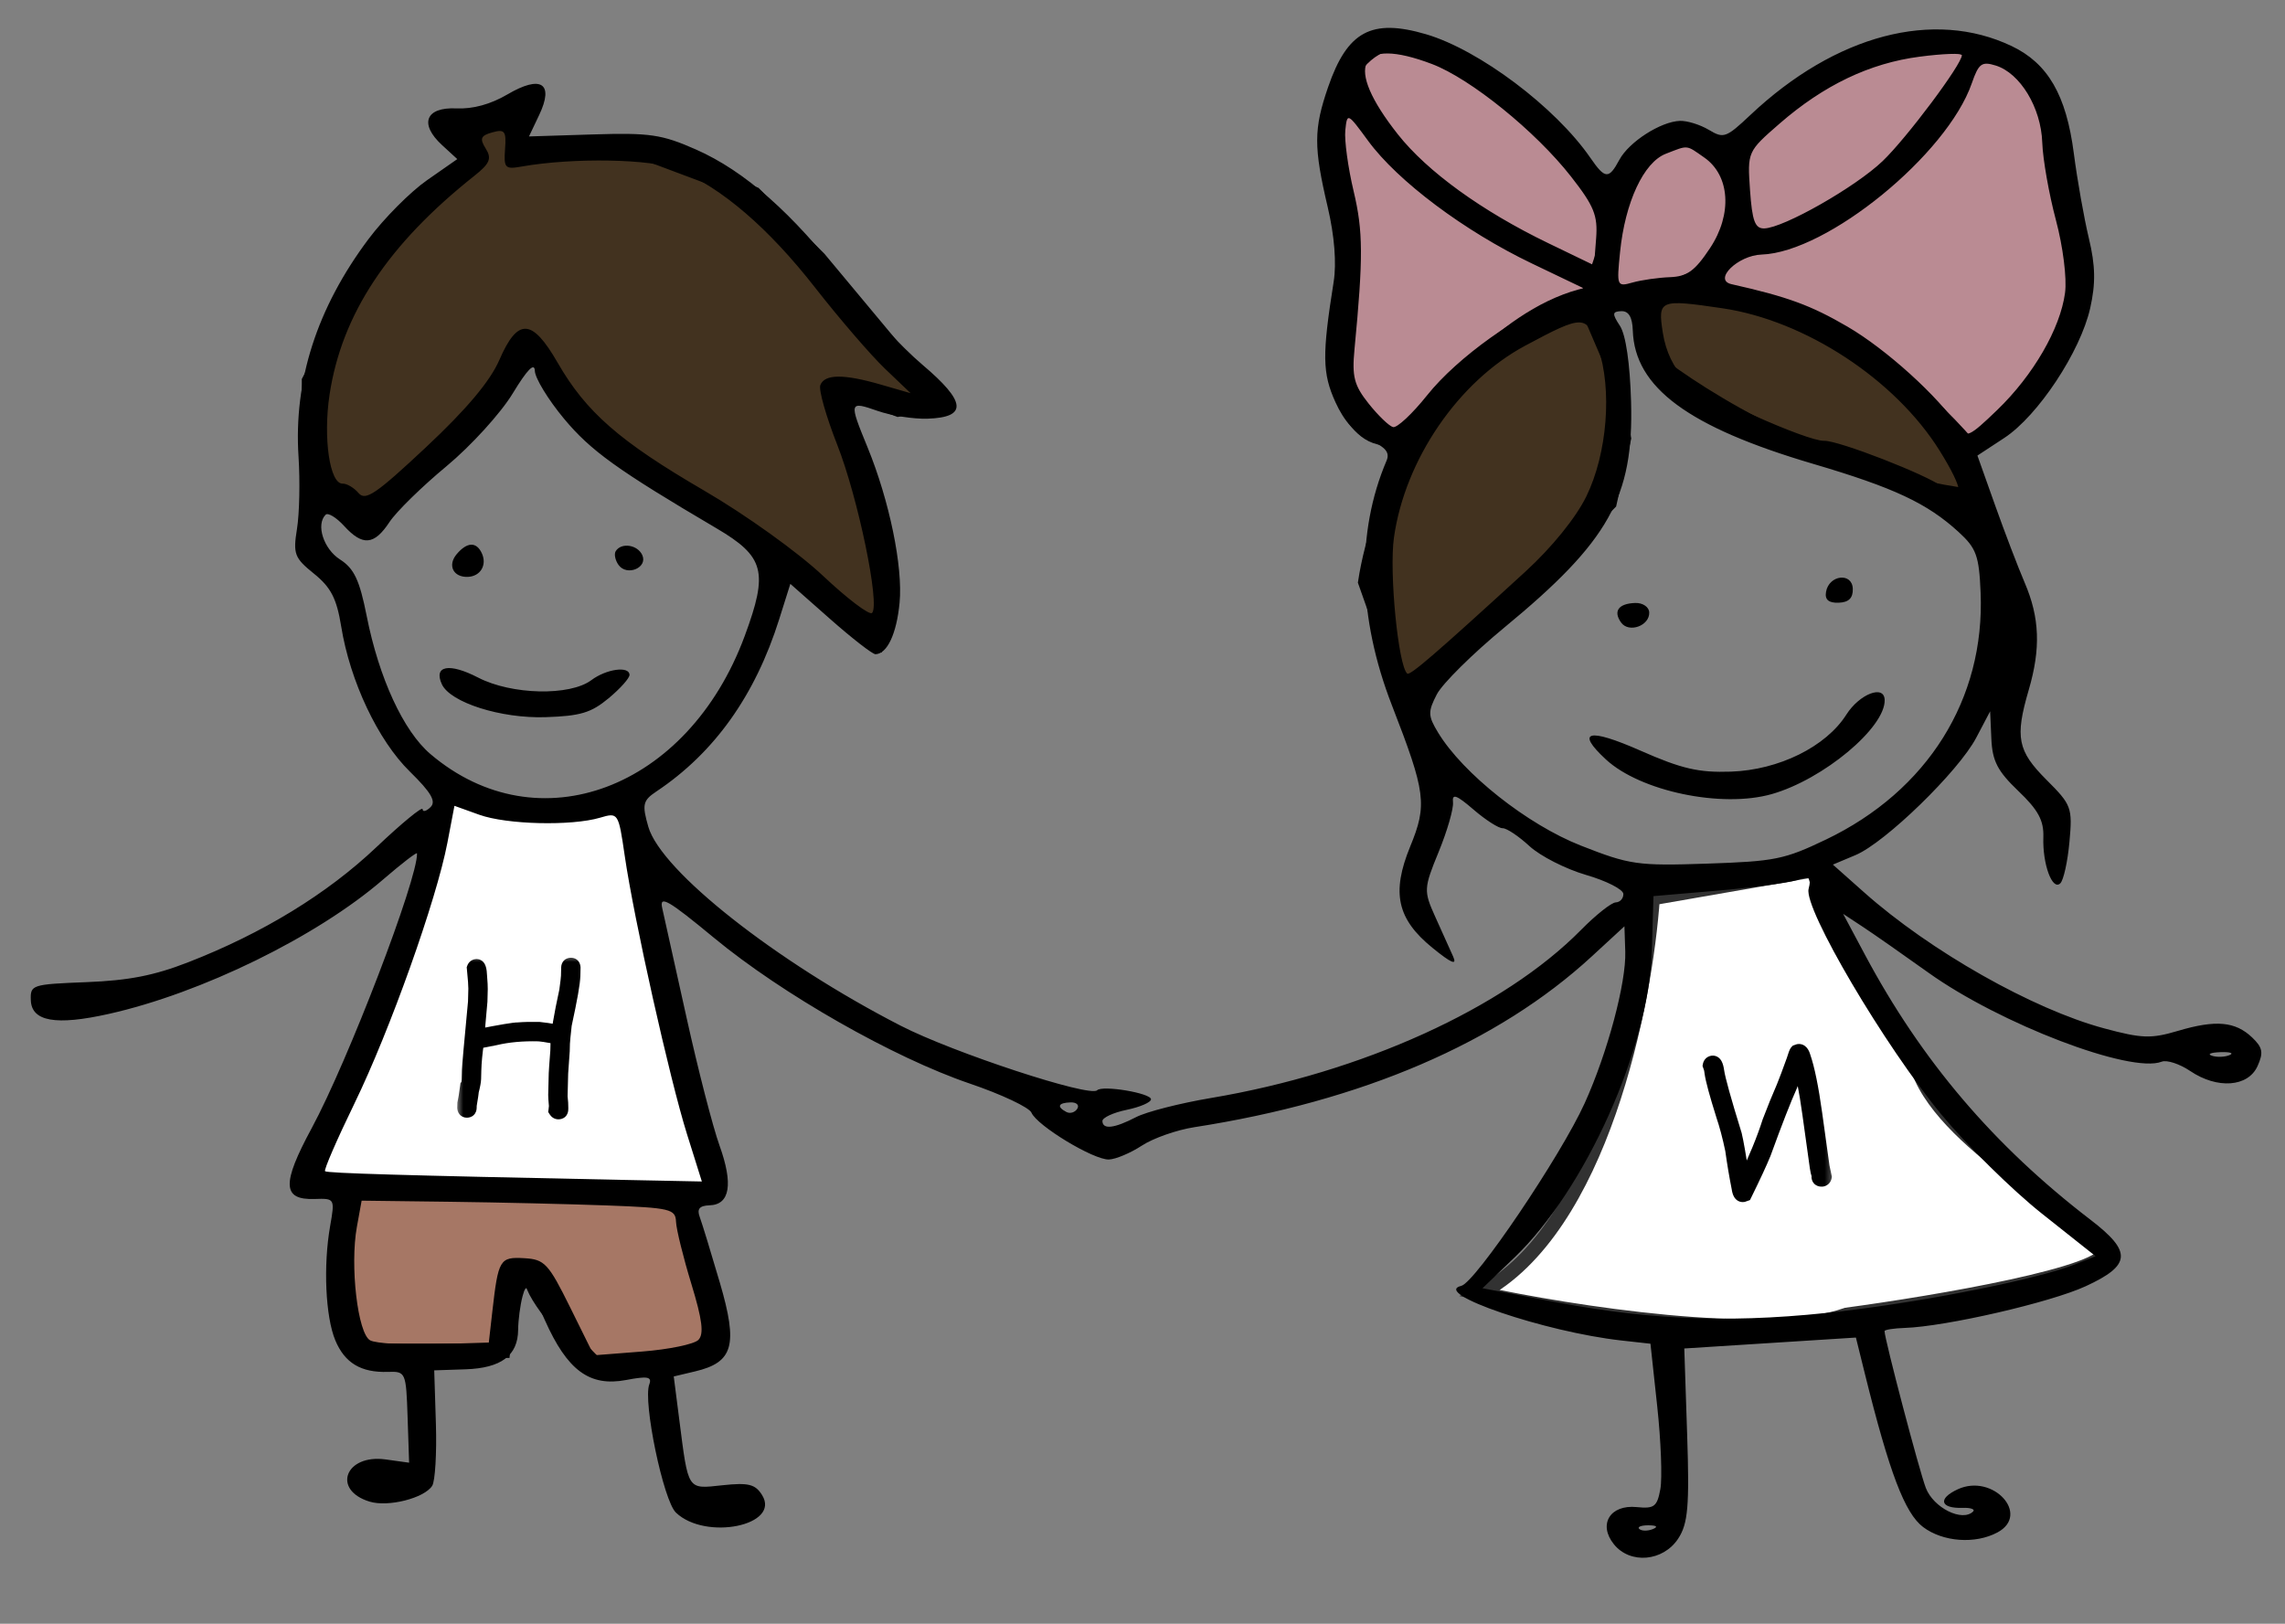 <?xml version="1.0" encoding="UTF-8"?> <svg xmlns="http://www.w3.org/2000/svg" width="159" height="113" viewBox="0 0 159 113" fill="none"><rect x="0" y="0" width="159" height="113" fill="#808080" stroke="none"/><path d="M22.036 81C23.636 79.8 28.703 63.833 31.036 56C31.836 57.2 40.037 56.833 44.037 56.5L46.537 72.5L49.037 82.5H30.036C26.703 82.5 20.436 82.2 22.036 81Z" fill="white" stroke="white"></path><path d="M103 90C111.4 85.6 114.5 69.833 115 62.5L126.273 60.539C126.092 61.771 131.015 70.36 133.5 74.5C135.5 80 146 85 146.5 87C146.9 88.6 134.667 90.667 128.5 91.5C122.9 93.5 109.167 91.333 103 90Z" fill="white"></path><path d="M126.5 60.5L126.273 60.539M126.273 60.539L115 62.5C114.5 69.833 111.4 85.6 103 90C109.167 91.333 122.9 93.5 128.5 91.5C134.667 90.667 146.9 88.6 146.5 87C146 85 135.5 80 133.5 74.5C131.015 70.36 126.092 61.771 126.273 60.539Z" stroke="#323232"></path><path d="M112 25L110.5 21.5C100.1 23.5 95.833 35 95 40.5L98 49L103 43.5L108 39L112 35L113 30.5L112 25Z" fill="#42321F"></path><path d="M115 25V21.5V20H118.5L123.5 21.5C127.1 20.7 133.333 27.167 136 30.5L137 34.5C127.4 33.3 118.333 27.667 115 25Z" fill="#42321F"></path><path d="M112 21.5H110.5M110.5 21.5L112 25L113 30.5L112 35L108 39L103 43.5L98 49L95 40.5C95.833 35 100.1 23.5 110.5 21.5ZM115 21.5V25C118.333 27.667 127.4 33.3 137 34.5L136 30.5C133.333 27.167 127.1 20.7 123.5 21.5L118.5 20H115V21.5Z" stroke="black"></path><path d="M28 34.5L36.5 24.5H37.5L40.5 29L44.5 32.5L51 36.5L61 44.5L61.5 41.5V38L58.5 29V27L62.5 28.5L65 28L62 24L57 18L52.5 13.5L44.5 10.5H36V8L31.5 9L33 11L27 16L21.5 26.5V33L24.5 36L28 34.5Z" fill="#42321F" stroke="black"></path><path d="M137 3.5C132.2 0.7 124.333 6.666 121 10V16L118.5 19.5L120 20.5C126.4 20.5 134 27.5 137 31C138.333 30 141.4 27.5 143 25.5C144.6 23.5 144.667 19.333 144.5 17.5C144.167 15.666 143.3 11.1 142.5 7.5C141.7 3.9 138.5 3.333 137 3.5Z" fill="#BA8B93" stroke="black"></path><path d="M47.5 83.5L24 82.5C24 83.833 23.9 86.8 23.5 88C23.1 89.2 24.333 92.5 25 94H35L35.5 89H37C37 90.2 40 93.5 41.5 95C45.5 96.2 48.833 94.167 50 93L47.5 83.5Z" fill="#A67765" stroke="black"></path><path d="M113.701 11.127C113.52 11.269 113.064 11.715 113.064 11.964C113.064 11.926 113.212 12.131 113.193 12.154C113.121 12.246 113.047 12.33 112.999 12.438C112.983 12.475 113.01 12.545 112.983 12.575C112.922 12.643 112.877 12.685 112.846 12.781C112.741 13.107 112.777 13.439 112.7 13.764C112.555 14.38 112.465 15.036 112.38 15.665L112.375 15.701C112.347 15.903 112.226 16.041 112.148 16.225C111.975 16.637 111.826 17.064 111.685 17.489C111.513 18.005 111.26 18.415 111.283 18.991C111.301 19.477 111.511 19.891 111.81 20.263C112.027 20.532 112.33 20.952 112.7 21.019C113.082 21.088 113.589 21.062 113.974 21.019C114.51 20.96 115.006 20.83 115.503 20.619C116.095 20.366 116.564 19.91 117.169 19.68C117.598 19.518 118.022 19.327 118.447 19.153C118.776 19.018 119.003 18.646 119.341 18.55C119.482 18.51 119.667 18.193 119.753 18.079C120.156 17.547 120.368 16.811 120.548 16.176C120.788 15.325 120.962 14.511 120.962 13.622C120.962 13.246 120.862 12.878 120.798 12.508C120.715 12.024 120.629 11.473 120.335 11.062C120.176 10.839 119.956 10.656 119.789 10.436C119.637 10.234 119.417 10.014 119.215 9.861C118.824 9.565 118.438 9.344 117.941 9.344C117.365 9.344 116.796 9.396 116.231 9.506C115.988 9.553 115.772 9.596 115.539 9.673C115.246 9.771 114.972 10.046 114.71 10.209C114.317 10.454 114.06 10.846 113.701 11.127Z" fill="#BA8B93" stroke="black" stroke-linecap="round"></path><path d="M96.499 2.999C100.899 1.399 108.333 9.332 111.499 13.499C113.099 13.499 111.499 18.166 110.499 20.499C104.899 21.699 99.833 27.999 97.999 30.999L96.499 30.499C93.499 30.499 92.499 24.999 93.499 23.499C94.299 22.299 93.833 16.999 93.499 14.499C92.666 11.332 92.099 4.599 96.499 2.999Z" fill="#BA8B93" stroke="black"></path><path fill-rule="evenodd" clip-rule="evenodd" d="M99.224 2.381C102.924 3.466 108.24 7.463 110.666 10.985C111.691 12.473 111.948 12.49 112.686 11.115C113.352 9.875 115.563 8.457 116.898 8.412C117.403 8.395 118.308 8.677 118.91 9.038C119.939 9.655 120.109 9.594 121.803 7.998C127.725 2.42 134.554 0.62 139.981 3.207C142.5 4.407 143.78 6.615 144.304 10.664C144.545 12.521 145.017 15.186 145.353 16.587C145.809 18.485 145.832 19.721 145.445 21.442C144.763 24.476 141.81 28.939 139.467 30.477L137.597 31.704L138.824 35.153C139.498 37.05 140.427 39.48 140.887 40.553C141.931 42.983 142.011 45.132 141.167 48.016C140.201 51.318 140.387 52.255 142.405 54.272C144.148 56.012 144.217 56.2 144.002 58.579C143.878 59.946 143.593 61.248 143.367 61.47C142.814 62.015 142.122 60.141 142.185 58.266C142.224 57.098 141.83 56.369 140.444 55.046C139 53.667 138.636 52.965 138.567 51.419L138.482 49.502L137.513 51.343C136.282 53.681 131.185 58.637 129.118 59.506L127.54 60.17L129.72 62.107C134.311 66.188 141.442 70.229 146.408 71.564C149.051 72.275 149.677 72.296 151.563 71.737C154.179 70.96 155.541 71.082 156.714 72.2C157.448 72.9 157.514 73.254 157.087 74.196C156.427 75.652 154.287 75.805 152.403 74.533C151.668 74.037 150.774 73.745 150.415 73.886C148.263 74.728 139.169 71.255 134.185 67.688C132.413 66.42 130.353 64.98 129.608 64.49L128.253 63.597L129.774 66.447C133.712 73.823 138.733 79.723 145.464 84.884C148.37 87.113 148.302 88.049 145.127 89.513C142.675 90.643 135.406 92.317 132.533 92.413C131.761 92.439 131.131 92.539 131.134 92.637C131.155 93.257 133.552 102.364 134.008 103.55C134.537 104.932 136.542 105.932 137.295 105.19C137.457 105.031 137.125 104.916 136.557 104.935C134.998 104.986 134.824 104.288 136.234 103.64C138.675 102.518 141.315 105.4 138.988 106.646C137.444 107.472 135.194 107.308 133.817 106.269C132.543 105.306 131.472 102.486 129.767 95.608L129.142 93.083L123.171 93.463L117.2 93.843L117.399 99.837C117.565 104.815 117.458 106.043 116.771 107.082C115.721 108.668 113.443 108.871 112.311 107.479C111.182 106.092 112.033 104.693 113.89 104.881C115.109 105.005 115.31 104.852 115.534 103.629C115.674 102.863 115.577 100.273 115.317 97.874L114.846 93.512L112.822 93.287C107.493 92.694 99.56 89.987 101.682 89.485C102.652 89.257 108.604 80.445 110.268 76.776C111.858 73.267 113.165 68.384 113.093 66.219L113.035 64.463L110.77 66.551C104.238 72.573 94.79 76.633 83.092 78.446C81.88 78.634 80.244 79.209 79.457 79.724C78.669 80.24 77.637 80.675 77.163 80.692C76.108 80.731 72.162 78.344 71.772 77.431C71.617 77.067 69.688 76.157 67.486 75.409C62.178 73.605 54.428 69.189 49.674 65.258C46.49 62.626 45.87 62.27 46.081 63.199C46.221 63.815 46.986 67.256 47.779 70.845C48.573 74.434 49.602 78.426 50.066 79.717C51.031 82.403 50.795 83.833 49.38 83.88C48.673 83.903 48.481 84.13 48.691 84.694C48.85 85.123 49.48 87.18 50.09 89.263C51.366 93.62 51.036 94.804 48.367 95.438L46.882 95.79L47.266 98.791C47.907 103.786 47.801 103.625 50.278 103.361C52.078 103.168 52.554 103.286 53.026 104.04C54.352 106.159 49.099 107.234 47.035 105.266C46.16 104.433 44.727 97.54 45.18 96.342C45.38 95.811 45.069 95.751 43.578 96.035C41.022 96.52 39.476 95.381 37.907 91.855C36.807 89.384 36.631 89.194 36.364 90.197C36.198 90.819 36.059 91.874 36.054 92.54C36.041 94.337 34.877 95.21 32.384 95.293L30.215 95.365L30.332 99.09C30.395 101.139 30.279 103.079 30.073 103.401C29.522 104.261 27.015 104.896 25.723 104.502C23.073 103.696 24.028 101.176 26.835 101.565L28.468 101.792L28.362 98.611C28.258 95.498 28.229 95.431 26.999 95.472C25.126 95.534 23.99 94.855 23.332 93.276C22.648 91.634 22.487 88.088 22.972 85.324C23.308 83.409 23.298 83.392 21.891 83.439C19.641 83.513 19.595 82.389 21.687 78.515C24.215 73.837 29.077 61.154 29.018 59.39C29.014 59.272 27.945 60.097 26.641 61.221C22.043 65.188 14.025 69.115 7.57 70.56C3.879 71.386 2.194 71.088 2.144 69.6C2.108 68.532 2.211 68.499 6.025 68.349C8.976 68.232 10.726 67.889 13.116 66.958C18.284 64.945 22.767 62.202 26.184 58.963C27.949 57.29 29.399 56.097 29.406 56.312C29.413 56.526 29.662 56.462 29.96 56.169C30.364 55.771 30 55.147 28.517 53.693C26.304 51.525 24.36 47.414 23.743 43.602C23.429 41.656 23.026 40.874 21.852 39.927C20.488 38.828 20.385 38.558 20.666 36.802C20.836 35.746 20.884 33.486 20.773 31.781C20.43 26.481 22.052 21.435 25.638 16.642C26.72 15.197 28.552 13.352 29.712 12.543L31.82 11.072L30.765 10.102C29.151 8.622 29.61 7.442 31.763 7.543C32.906 7.596 34.136 7.259 35.305 6.573C37.647 5.196 38.57 5.79 37.52 7.998L36.809 9.495L41.273 9.355C45.211 9.232 46.053 9.355 48.429 10.404C51.828 11.906 55.178 14.861 58.74 19.503C60.274 21.501 62.723 24.146 64.183 25.38C67.238 27.964 67.341 29.044 64.541 29.137C63.581 29.169 62.022 28.927 61.076 28.598C59.077 27.903 59.064 27.948 60.366 31.126C61.889 34.846 62.835 39.433 62.597 41.944C62.392 44.099 61.737 45.502 60.922 45.529C60.721 45.536 59.305 44.437 57.775 43.087L54.995 40.632L54.22 43.092C52.547 48.404 49.706 52.389 45.679 55.076C44.73 55.71 44.666 55.986 45.113 57.538C46.001 60.618 54.011 66.931 62.681 71.385C66.326 73.257 75.829 76.38 76.342 75.874C76.715 75.507 80.078 76.069 80.092 76.501C80.099 76.71 79.338 77.04 78.401 77.235C77.463 77.429 76.703 77.782 76.71 78.019C76.731 78.624 77.535 78.529 79.055 77.742C79.771 77.372 82.112 76.774 84.257 76.413C94.785 74.644 104.648 70.163 110.019 64.71C111.045 63.669 112.131 62.809 112.432 62.799C112.732 62.789 112.97 62.524 112.96 62.209C112.949 61.895 111.781 61.3 110.364 60.888C108.946 60.476 107.172 59.572 106.422 58.879C105.672 58.187 104.834 57.628 104.558 57.637C104.283 57.646 103.373 57.063 102.535 56.341C101.349 55.319 101.033 55.206 101.105 55.829C101.155 56.269 100.708 57.82 100.111 59.277C99.067 61.822 99.057 61.998 99.87 63.8C100.335 64.831 100.895 66.075 101.115 66.565C101.402 67.206 100.998 67.037 99.679 65.964C97.212 63.957 96.809 62.127 98.126 58.914C99.325 55.995 99.217 55.163 96.854 49.08C94.482 42.974 94.353 37.063 96.482 32.06C96.724 31.491 96.419 31.118 95.322 30.64C94.326 30.205 93.534 29.327 92.924 27.985C92.011 25.973 91.993 24.692 92.802 19.61C93.008 18.314 92.857 16.415 92.391 14.425C91.404 10.224 91.408 8.987 92.416 6.059C93.753 2.177 95.433 1.27 99.224 2.381ZM99.646 4.457C102.327 5.476 106.854 9.139 109.313 12.28C110.918 14.33 111.188 14.993 111.066 16.582L110.921 18.462L107.728 16.919C103.12 14.693 99.32 11.943 97.272 9.352C93.484 4.56 94.484 2.497 99.646 4.457ZM136.515 3.839C136.536 4.448 132.671 9.614 131 11.212C129.109 13.02 124.122 15.858 122.769 15.896C122.122 15.915 121.925 15.389 121.774 13.236C121.588 10.566 121.597 10.545 123.827 8.605C126.909 5.924 130.107 4.395 133.575 3.945C135.187 3.734 136.51 3.687 136.515 3.839ZM138.866 4.559C140.57 5.084 142.027 7.49 142.109 9.917C142.149 11.08 142.576 13.506 143.058 15.309C143.552 17.161 143.83 19.365 143.695 20.376C143.365 22.864 141.484 26.115 138.976 28.531C137.047 30.389 136.808 30.501 136.323 29.766C134.895 27.604 131.253 24.305 128.561 22.735C126.003 21.244 124.398 20.656 120.485 19.776C119.183 19.482 120.924 17.77 122.58 17.715C127.14 17.563 135.48 10.767 137.205 5.798C137.683 4.418 137.896 4.26 138.866 4.559ZM35.144 10.376C35.047 11.683 35.148 11.794 36.255 11.597C39.877 10.951 45.382 11.052 47.158 11.796C50.242 13.086 53.476 15.868 56.722 20.02C58.416 22.188 60.605 24.727 61.585 25.663L63.367 27.364L61.269 26.758C58.693 26.014 57.374 26.029 57.081 26.805C56.958 27.13 57.487 28.994 58.256 30.947C59.707 34.629 61.252 42.093 60.681 42.656C60.501 42.833 58.959 41.665 57.255 40.06C55.524 38.431 51.879 35.818 48.999 34.142C43.113 30.716 40.783 28.681 38.799 25.233C37.024 22.151 36.024 22.104 34.75 25.044C34.111 26.52 32.471 28.474 29.664 31.104C26.161 34.387 25.432 34.883 24.948 34.312C24.633 33.941 24.134 33.646 23.84 33.656C22.945 33.685 22.475 30.48 22.932 27.464C23.78 21.863 26.992 17.009 33.01 12.234C34.088 11.379 34.232 11.031 33.797 10.336C33.363 9.643 33.448 9.436 34.258 9.212C35.124 8.972 35.238 9.121 35.144 10.376ZM95.202 9.804C97.254 12.604 101.903 16.088 106.579 18.328L110.564 20.237L108.679 20.825C105.831 21.714 101.412 24.864 99.309 27.503C98.278 28.797 97.207 29.796 96.931 29.722C96.655 29.649 95.89 28.911 95.232 28.082C94.226 26.816 94.069 26.211 94.251 24.307C94.865 17.887 94.855 16.099 94.192 13.309C93.801 11.666 93.54 9.757 93.612 9.066C93.741 7.831 93.766 7.842 95.202 9.804ZM118.586 10.96C120.384 12.21 120.557 14.91 118.99 17.269C117.934 18.859 117.402 19.244 116.203 19.289C115.388 19.32 114.218 19.487 113.603 19.66C112.51 19.969 112.49 19.92 112.731 17.536C113.081 14.076 114.372 11.3 115.91 10.703C117.502 10.085 117.302 10.066 118.586 10.96ZM119.853 21.453C125.613 22.301 131.88 26.41 134.969 31.364C136.682 34.112 136.761 35.123 135.166 33.879C134.094 33.044 127.925 30.645 126.934 30.677C125.738 30.717 118.443 27.437 117.209 26.305C116.466 25.622 115.91 24.461 115.708 23.169C115.347 20.859 115.47 20.808 119.853 21.453ZM113.617 23.003C113.749 26.965 117.476 29.72 126.171 32.282C131.787 33.937 134.099 35.021 136.289 37.023C137.524 38.153 137.713 38.674 137.819 41.238C138.128 48.65 134.124 55.042 127.054 58.428C124.165 59.812 123.51 59.944 118.774 60.102C113.942 60.263 113.411 60.187 110.004 58.847C106.275 57.381 101.797 53.835 100.066 50.977C99.362 49.814 99.353 49.534 99.981 48.32C100.368 47.574 102.482 45.482 104.678 43.671C111.959 37.67 113.682 34.6 113.497 27.961C113.422 25.293 113.129 23.294 112.722 22.676C112.167 21.832 112.182 21.677 112.819 21.655C113.33 21.638 113.586 22.07 113.617 23.003ZM111.204 24.193C112.195 27.104 111.842 31.562 110.383 34.546C109.659 36.028 107.99 38.089 106.156 39.769C99.919 45.478 98.11 47.04 97.921 46.876C97.294 46.336 96.657 39.822 96.996 37.415C97.759 31.991 101.476 26.553 106.126 24.059C110.201 21.874 110.416 21.88 111.204 24.193ZM37.217 25.812C37.234 26.32 38.145 27.812 39.24 29.13C41.101 31.368 42.959 32.705 49.84 36.756C53.204 38.736 53.478 39.778 51.818 44.265C47.873 54.925 37.436 58.844 29.951 52.476C28.073 50.878 26.373 47.194 25.515 42.865C25.021 40.368 24.64 39.561 23.66 38.935C22.514 38.202 21.968 36.502 22.66 35.82C22.825 35.657 23.404 36.011 23.948 36.605C25.232 38.013 26.04 37.943 27.1 36.333C27.574 35.611 29.358 33.863 31.064 32.449C32.77 31.033 34.845 28.753 35.676 27.382C36.688 25.713 37.197 25.195 37.217 25.812ZM33.531 38.509C33.903 39.326 33.427 40.116 32.546 40.146C31.538 40.179 31.127 39.34 31.775 38.569C32.501 37.708 33.155 37.685 33.531 38.509ZM44.693 38.629C45.093 39.507 43.622 40.123 43.043 39.319C42.808 38.992 42.718 38.558 42.845 38.356C43.23 37.736 44.362 37.904 44.693 38.629ZM128.925 40.974C128.946 41.62 128.642 41.92 127.941 41.944C127.24 41.967 126.968 41.732 127.063 41.187C127.269 40.002 128.886 39.817 128.925 40.974ZM114.76 42.622C114.791 43.551 113.342 44.072 112.805 43.325C112.236 42.535 112.619 42.001 113.786 41.962C114.313 41.945 114.747 42.239 114.76 42.622ZM33.269 47.154C35.601 48.36 39.652 48.451 41.15 47.332C42.19 46.554 43.784 46.332 43.805 46.963C43.813 47.189 43.158 47.922 42.351 48.593C41.13 49.606 40.39 49.828 37.962 49.909C34.861 50.012 31.325 48.887 30.744 47.613C30.154 46.319 31.265 46.117 33.269 47.154ZM131.143 48.702C131.207 50.626 126.872 54.245 123.281 55.264C119.8 56.253 114.141 55.068 111.744 52.849C109.606 50.87 110.521 50.638 114.147 52.237C117.014 53.502 118.201 53.777 120.448 53.7C123.785 53.583 127.057 51.967 128.475 49.734C129.389 48.294 131.108 47.629 131.143 48.702ZM33.35 56.7C35.256 57.385 39.754 57.495 41.751 56.906C43.02 56.532 43.033 56.551 43.472 59.561C44.115 63.977 46.599 75.081 47.8 78.914L48.838 82.222L43.104 82.106C27.955 81.797 22.779 81.645 22.619 81.507C22.523 81.425 23.446 79.297 24.671 76.778C27.135 71.708 30.37 62.631 31.131 58.653L31.622 56.079L33.35 56.7ZM125.85 61.863C125.509 63.236 131.127 72.773 135.108 77.581C136.885 79.728 140.022 82.82 142.079 84.453L145.819 87.421L144.415 87.98C141.889 88.987 134.386 90.505 128.399 91.222C121.087 92.098 115.218 91.929 108.425 90.646L103.157 89.652L105.407 87.492C110.314 82.783 114.738 72.931 114.939 66.269L115.056 62.362L119.514 61.981C121.966 61.771 124.448 61.441 125.03 61.249C125.934 60.95 126.054 61.041 125.85 61.863ZM155.135 73.429C154.802 73.566 154.251 73.584 153.91 73.469C153.569 73.356 153.841 73.244 154.515 73.222C155.188 73.199 155.467 73.293 155.135 73.429ZM74.961 77.16C74.8 77.418 74.459 77.52 74.204 77.385C73.512 77.02 73.629 76.745 74.49 76.717C74.909 76.703 75.121 76.902 74.961 77.16ZM31.296 83.633C34.668 83.676 39.581 83.791 42.214 83.888C46.653 84.054 47.004 84.137 47.041 85.028C47.063 85.558 47.543 87.5 48.107 89.346C48.871 91.846 48.995 92.841 48.596 93.247C48.301 93.546 46.544 93.91 44.692 94.055L41.324 94.318L39.674 90.983C38.16 87.923 37.897 87.641 36.482 87.56C34.774 87.463 34.672 87.635 34.258 91.276L34.013 93.431L30.247 93.549C28.176 93.614 26.155 93.492 25.758 93.278C24.893 92.811 24.341 88.091 24.834 85.375L25.164 83.556L31.296 83.633ZM115.013 106.412C114.664 106.554 114.241 106.552 114.073 106.408C113.905 106.263 114.191 106.147 114.708 106.149C115.279 106.152 115.399 106.255 115.013 106.412Z" fill="black"></path><mask id="path-12-outside-1_5374_6739" maskUnits="userSpaceOnUse" x="31.739" y="66.447" width="9.3" height="12.224" fill="black"><rect fill="white" x="31.739" y="66.447" width="9.3" height="12.224"></rect><path d="M39.742 67.149C39.84 67.152 39.893 67.216 39.902 67.341L39.887 67.927C39.875 68.388 39.675 69.516 39.285 71.311C39.205 72.04 39.162 72.476 39.159 72.621L39.145 73.136C39.076 74.041 39.039 74.564 39.036 74.704L38.995 76.297C39.033 76.654 39.05 76.92 39.045 77.096L39.042 77.213C39.039 77.338 38.975 77.399 38.85 77.396C38.776 77.394 38.715 77.353 38.666 77.274C38.685 77.141 38.695 77.04 38.697 76.97C38.661 76.551 38.644 76.3 38.646 76.218L38.684 74.695C38.688 74.555 38.724 74.032 38.794 73.127L38.807 72.612C38.824 71.952 39.027 70.73 39.416 68.946C39.492 68.382 39.532 68.039 39.535 67.918L39.55 67.332C39.553 67.207 39.617 67.146 39.742 67.149ZM33.175 67.241C33.304 67.245 33.377 67.473 33.392 67.927C33.428 68.373 33.444 68.67 33.44 68.819L33.418 69.686C33.289 71.089 33.222 71.9 33.216 72.119L33.24 72.12C34.861 71.801 35.795 71.645 36.041 71.651C36.492 71.616 36.984 71.605 37.519 71.618C38.361 71.71 38.781 71.799 38.779 71.884C38.794 71.912 38.801 71.944 38.8 71.979C38.797 72.076 38.733 72.129 38.608 72.138C38.005 72.029 37.632 71.973 37.487 71.969C36.358 71.941 35.348 72.032 34.456 72.244L33.183 72.493C33.07 73.248 33.007 73.911 32.992 74.481L32.977 75.09C32.973 75.254 32.919 75.542 32.815 75.954C32.812 76.055 32.765 76.374 32.673 76.911L32.668 77.099C32.665 77.224 32.601 77.285 32.476 77.282C32.379 77.279 32.325 77.215 32.317 77.09L32.325 76.785C32.377 76.572 32.442 76.167 32.519 75.571C32.584 75.479 32.619 75.339 32.624 75.152L32.641 74.472C32.647 74.246 32.788 72.663 33.066 69.724L33.089 68.81C33.094 68.599 33.059 68.121 32.984 67.377C33.018 67.284 33.082 67.239 33.175 67.241Z"></path></mask><path d="M39.742 67.149C39.84 67.152 39.893 67.216 39.902 67.341L39.887 67.927C39.875 68.388 39.675 69.516 39.285 71.311C39.205 72.04 39.162 72.476 39.159 72.621L39.145 73.136C39.076 74.041 39.039 74.564 39.036 74.704L38.995 76.297C39.033 76.654 39.05 76.92 39.045 77.096L39.042 77.213C39.039 77.338 38.975 77.399 38.85 77.396C38.776 77.394 38.715 77.353 38.666 77.274C38.685 77.141 38.695 77.04 38.697 76.97C38.661 76.551 38.644 76.3 38.646 76.218L38.684 74.695C38.688 74.555 38.724 74.032 38.794 73.127L38.807 72.612C38.824 71.952 39.027 70.73 39.416 68.946C39.492 68.382 39.532 68.039 39.535 67.918L39.55 67.332C39.553 67.207 39.617 67.146 39.742 67.149ZM33.175 67.241C33.304 67.245 33.377 67.473 33.392 67.927C33.428 68.373 33.444 68.67 33.44 68.819L33.418 69.686C33.289 71.089 33.222 71.9 33.216 72.119L33.24 72.12C34.861 71.801 35.795 71.645 36.041 71.651C36.492 71.616 36.984 71.605 37.519 71.618C38.361 71.71 38.781 71.799 38.779 71.884C38.794 71.912 38.801 71.944 38.8 71.979C38.797 72.076 38.733 72.129 38.608 72.138C38.005 72.029 37.632 71.973 37.487 71.969C36.358 71.941 35.348 72.032 34.456 72.244L33.183 72.493C33.07 73.248 33.007 73.911 32.992 74.481L32.977 75.09C32.973 75.254 32.919 75.542 32.815 75.954C32.812 76.055 32.765 76.374 32.673 76.911L32.668 77.099C32.665 77.224 32.601 77.285 32.476 77.282C32.379 77.279 32.325 77.215 32.317 77.09L32.325 76.785C32.377 76.572 32.442 76.167 32.519 75.571C32.584 75.479 32.619 75.339 32.624 75.152L32.641 74.472C32.647 74.246 32.788 72.663 33.066 69.724L33.089 68.81C33.094 68.599 33.059 68.121 32.984 67.377C33.018 67.284 33.082 67.239 33.175 67.241Z" fill="black"></path><path d="M39.902 67.341L40.401 67.354L40.402 67.33L40.4 67.307L39.902 67.341ZM39.285 71.311L38.797 71.205L38.791 71.23L38.788 71.256L39.285 71.311ZM39.145 73.136L39.644 73.175L39.645 73.162L39.645 73.149L39.145 73.136ZM38.995 76.297L38.495 76.285L38.495 76.318L38.498 76.35L38.995 76.297ZM38.666 77.274L38.171 77.203L38.145 77.382L38.24 77.536L38.666 77.274ZM38.697 76.97L39.197 76.983L39.197 76.955L39.195 76.927L38.697 76.97ZM38.794 73.127L39.293 73.166L39.294 73.153L39.294 73.14L38.794 73.127ZM39.416 68.946L39.904 69.053L39.908 69.034L39.911 69.014L39.416 68.946ZM33.392 67.927L32.893 67.944L32.893 67.955L32.894 67.966L33.392 67.927ZM33.418 69.686L33.916 69.732L33.918 69.715L33.918 69.698L33.418 69.686ZM33.216 72.119L32.716 72.106L32.704 72.606L33.204 72.619L33.216 72.119ZM33.24 72.12L33.227 72.619L33.282 72.621L33.336 72.61L33.24 72.12ZM36.041 71.651L36.029 72.151L36.055 72.152L36.081 72.15L36.041 71.651ZM37.519 71.618L37.573 71.121L37.553 71.119L37.532 71.118L37.519 71.618ZM38.779 71.884L38.279 71.872L38.275 72.004L38.338 72.121L38.779 71.884ZM38.608 72.138L38.519 72.63L38.58 72.641L38.642 72.637L38.608 72.138ZM34.456 72.244L34.552 72.735L34.562 72.733L34.571 72.731L34.456 72.244ZM33.183 72.493L33.087 72.002L32.741 72.07L32.689 72.419L33.183 72.493ZM32.815 75.954L32.33 75.831L32.316 75.885L32.315 75.941L32.815 75.954ZM32.673 76.911L32.18 76.827L32.174 76.863L32.173 76.899L32.673 76.911ZM32.317 77.09L31.817 77.077L31.816 77.101L31.818 77.124L32.317 77.09ZM32.325 76.785L31.839 76.666L31.826 76.719L31.825 76.773L32.325 76.785ZM32.519 75.571L32.111 75.283L32.039 75.384L32.024 75.507L32.519 75.571ZM33.066 69.724L33.563 69.771L33.565 69.754L33.566 69.736L33.066 69.724ZM32.984 67.377L32.514 67.207L32.475 67.314L32.487 67.427L32.984 67.377ZM39.73 67.649C39.701 67.648 39.657 67.643 39.606 67.62C39.553 67.597 39.507 67.562 39.471 67.519C39.437 67.478 39.42 67.438 39.411 67.413C39.407 67.401 39.405 67.391 39.404 67.385C39.403 67.379 39.403 67.375 39.403 67.375L40.4 67.307C40.392 67.19 40.36 67.024 40.24 66.879C40.105 66.717 39.92 66.654 39.755 66.65L39.73 67.649ZM39.402 67.328L39.387 67.914L40.387 67.939L40.401 67.354L39.402 67.328ZM39.387 67.914C39.377 68.317 39.19 69.392 38.797 71.205L39.774 71.417C40.16 69.639 40.373 68.458 40.387 67.939L39.387 67.914ZM38.788 71.256C38.709 71.973 38.663 72.437 38.659 72.608L39.658 72.633C39.661 72.516 39.7 72.106 39.782 71.366L38.788 71.256ZM38.659 72.608L38.646 73.124L39.645 73.149L39.658 72.633L38.659 72.608ZM38.647 73.098C38.578 73.994 38.54 74.534 38.536 74.692L39.535 74.717C39.538 74.593 39.574 74.088 39.644 73.175L38.647 73.098ZM38.536 74.692L38.495 76.285L39.495 76.31L39.535 74.717L38.536 74.692ZM38.498 76.35C38.535 76.703 38.549 76.942 38.546 77.083L39.545 77.109C39.551 76.899 39.531 76.606 39.492 76.245L38.498 76.35ZM38.546 77.083L38.543 77.201L39.542 77.226L39.545 77.109L38.546 77.083ZM38.543 77.201C38.543 77.186 38.55 77.083 38.648 76.99C38.745 76.897 38.848 76.896 38.863 76.896L38.838 77.896C38.977 77.899 39.175 77.869 39.337 77.715C39.499 77.561 39.539 77.365 39.542 77.226L38.543 77.201ZM38.863 76.896C38.919 76.897 38.976 76.915 39.024 76.947C39.068 76.976 39.088 77.006 39.092 77.012L38.24 77.536C38.352 77.717 38.55 77.888 38.838 77.896L38.863 76.896ZM39.161 77.345C39.181 77.207 39.194 77.083 39.197 76.983L38.197 76.957C38.196 76.998 38.189 77.076 38.171 77.203L39.161 77.345ZM39.195 76.927C39.177 76.719 39.164 76.555 39.156 76.434C39.152 76.373 39.149 76.325 39.147 76.289C39.146 76.271 39.146 76.257 39.146 76.246C39.145 76.235 39.145 76.231 39.145 76.231L38.146 76.206C38.143 76.323 38.164 76.609 38.199 77.013L39.195 76.927ZM39.145 76.231L39.184 74.708L38.184 74.683L38.146 76.206L39.145 76.231ZM39.184 74.708C39.187 74.584 39.222 74.079 39.293 73.166L38.296 73.089C38.227 73.985 38.188 74.526 38.184 74.683L39.184 74.708ZM39.294 73.14L39.307 72.625L38.307 72.599L38.294 73.115L39.294 73.14ZM39.307 72.625C39.322 72.019 39.514 70.842 39.904 69.053L38.927 68.84C38.539 70.619 38.325 71.885 38.307 72.599L39.307 72.625ZM39.911 69.014C39.986 68.462 40.031 68.086 40.035 67.93L39.035 67.905C39.033 67.992 38.999 68.301 38.92 68.879L39.911 69.014ZM40.035 67.93L40.05 67.345L39.05 67.32L39.035 67.905L40.035 67.93ZM40.05 67.345C40.05 67.359 40.043 67.462 39.945 67.555C39.847 67.648 39.744 67.65 39.73 67.649L39.755 66.65C39.615 66.646 39.418 66.676 39.256 66.83C39.094 66.984 39.054 67.18 39.05 67.32L40.05 67.345ZM33.163 67.741C33.103 67.74 33.044 67.724 32.991 67.697C32.94 67.67 32.905 67.638 32.884 67.614C32.846 67.57 32.842 67.541 32.85 67.566C32.865 67.614 32.885 67.73 32.893 67.944L33.892 67.909C33.884 67.67 33.86 67.445 33.803 67.264C33.775 67.175 33.727 67.059 33.639 66.958C33.541 66.845 33.387 66.746 33.188 66.742L33.163 67.741ZM32.894 67.966C32.93 68.417 32.943 68.689 32.941 68.806L33.94 68.832C33.945 68.652 33.926 68.329 33.891 67.887L32.894 67.966ZM32.941 68.806L32.919 69.673L33.918 69.698L33.94 68.832L32.941 68.806ZM32.92 69.64C32.792 71.032 32.722 71.866 32.716 72.106L33.716 72.132C33.721 71.934 33.786 71.146 33.916 69.732L32.92 69.64ZM33.204 72.619L33.227 72.619L33.252 71.62L33.229 71.619L33.204 72.619ZM33.336 72.61C34.145 72.451 34.779 72.334 35.239 72.257C35.722 72.176 35.964 72.149 36.029 72.151L36.054 71.151C35.873 71.147 35.524 71.195 35.074 71.27C34.6 71.35 33.956 71.469 33.143 71.629L33.336 72.61ZM36.081 72.15C36.511 72.116 36.986 72.105 37.507 72.118L37.532 71.118C36.983 71.104 36.472 71.116 36.002 71.153L36.081 72.15ZM37.465 72.115C37.882 72.161 38.177 72.204 38.362 72.243C38.407 72.252 38.442 72.261 38.468 72.268C38.481 72.272 38.491 72.275 38.498 72.277C38.505 72.279 38.508 72.281 38.508 72.281C38.508 72.281 38.507 72.28 38.504 72.279C38.501 72.278 38.497 72.275 38.492 72.272C38.482 72.267 38.462 72.255 38.438 72.235C38.401 72.204 38.273 72.083 38.279 71.872L39.278 71.897C39.284 71.664 39.144 71.522 39.081 71.469C39.012 71.411 38.94 71.377 38.894 71.358C38.798 71.318 38.682 71.288 38.569 71.264C38.334 71.215 37.998 71.167 37.573 71.121L37.465 72.115ZM38.338 72.121C38.307 72.064 38.299 72.008 38.3 71.966L39.3 71.991C39.302 71.88 39.28 71.76 39.219 71.647L38.338 72.121ZM38.3 71.966C38.301 71.937 38.306 71.893 38.329 71.842C38.352 71.79 38.387 71.743 38.43 71.707C38.471 71.673 38.511 71.656 38.536 71.648C38.548 71.644 38.558 71.642 38.564 71.641C38.57 71.639 38.574 71.639 38.574 71.639L38.642 72.637C38.759 72.629 38.925 72.596 39.07 72.476C39.232 72.341 39.295 72.156 39.3 71.991L38.3 71.966ZM38.697 71.646C38.11 71.54 37.692 71.474 37.5 71.469L37.474 72.469C37.571 72.471 37.901 72.518 38.519 72.63L38.697 71.646ZM37.5 71.469C36.337 71.44 35.283 71.534 34.34 71.758L34.571 72.731C35.413 72.531 36.379 72.441 37.474 72.469L37.5 71.469ZM34.359 71.753L33.087 72.002L33.279 72.984L34.552 72.735L34.359 71.753ZM32.689 72.419C32.574 73.189 32.508 73.872 32.492 74.469L33.492 74.494C33.506 73.95 33.567 73.308 33.678 72.567L32.689 72.419ZM32.492 74.469L32.477 75.078L33.477 75.103L33.492 74.494L32.492 74.469ZM32.477 75.078C32.475 75.179 32.435 75.416 32.33 75.831L33.299 76.076C33.403 75.668 33.471 75.33 33.477 75.103L32.477 75.078ZM32.315 75.941C32.315 75.939 32.315 75.944 32.313 75.958C32.312 75.971 32.31 75.989 32.308 76.012C32.302 76.058 32.294 76.119 32.283 76.196C32.26 76.35 32.226 76.56 32.18 76.827L33.166 76.996C33.254 76.479 33.311 76.114 33.314 75.966L32.315 75.941ZM32.173 76.899L32.169 77.086L33.168 77.112L33.173 76.924L32.173 76.899ZM32.169 77.086C32.169 77.072 32.175 76.969 32.273 76.876C32.371 76.783 32.474 76.781 32.489 76.782L32.464 77.781C32.603 77.785 32.8 77.755 32.962 77.601C33.124 77.447 33.165 77.251 33.168 77.112L32.169 77.086ZM32.489 76.782C32.518 76.782 32.562 76.788 32.613 76.811C32.665 76.834 32.712 76.869 32.748 76.912C32.782 76.953 32.799 76.993 32.807 77.017C32.811 77.03 32.813 77.04 32.814 77.046C32.815 77.052 32.816 77.056 32.816 77.056L31.818 77.124C31.826 77.241 31.858 77.407 31.979 77.551C32.114 77.714 32.298 77.777 32.464 77.781L32.489 76.782ZM32.817 77.103L32.824 76.798L31.825 76.773L31.817 77.077L32.817 77.103ZM32.81 76.904C32.87 76.66 32.938 76.229 33.015 75.636L32.024 75.507C31.946 76.105 31.884 76.484 31.839 76.666L32.81 76.904ZM32.928 75.859C33.076 75.648 33.118 75.392 33.124 75.164L32.124 75.139C32.122 75.207 32.115 75.251 32.109 75.276C32.102 75.302 32.099 75.3 32.111 75.283L32.928 75.859ZM33.124 75.164L33.141 74.485L32.141 74.46L32.124 75.139L33.124 75.164ZM33.141 74.485C33.146 74.281 33.285 72.727 33.563 69.771L32.568 69.677C32.292 72.599 32.147 74.21 32.141 74.46L33.141 74.485ZM33.566 69.736L33.589 68.823L32.589 68.797L32.566 69.711L33.566 69.736ZM33.589 68.823C33.595 68.574 33.556 68.062 33.482 67.327L32.487 67.427C32.563 68.181 32.593 68.624 32.589 68.797L33.589 68.823ZM33.455 67.547C33.446 67.571 33.418 67.631 33.347 67.681C33.274 67.733 33.202 67.742 33.163 67.741L33.188 66.742C33.055 66.738 32.904 66.769 32.768 66.866C32.633 66.962 32.556 67.09 32.514 67.207L33.455 67.547Z" fill="black" mask="url(#path-12-outside-1_5374_6739)"></path><mask id="path-14-outside-2_5374_6739" maskUnits="userSpaceOnUse" x="117.468" y="72.168" width="10.431" height="12.136" fill="black"><rect fill="white" x="117.468" y="72.168" width="10.431" height="12.136"></rect><path d="M119.165 73.963C119.316 73.942 119.419 74.133 119.475 74.535C119.552 75.089 119.964 76.57 120.709 78.978C120.83 79.478 121 80.454 121.219 81.906C121.253 81.902 121.292 82.059 121.336 82.377L121.361 82.374C122.167 80.676 122.754 79.245 123.122 78.078C123.453 77.207 123.784 76.392 124.114 75.633C124.283 75.221 124.514 74.607 124.807 73.793C124.915 73.436 124.99 73.238 125.031 73.198L125.154 73.155C125.296 73.136 125.408 73.265 125.49 73.544C125.775 74.368 126.044 75.681 126.294 77.483L126.809 81.18C126.822 81.276 126.873 81.517 126.961 81.902C126.941 82.007 126.881 82.067 126.781 82.081C126.645 82.087 126.57 82.038 126.555 81.933L126.563 81.804C126.504 81.628 126.46 81.438 126.432 81.232L125.917 77.535C125.683 75.855 125.446 74.64 125.205 73.892C125.131 74.005 124.924 74.546 124.585 75.516C124.157 76.46 123.539 78.041 122.733 80.26C122.469 80.908 122.028 81.858 121.412 83.11L121.29 83.153C121.139 83.174 121.04 83.017 120.994 82.681C120.823 81.825 120.674 80.94 120.547 80.026C120.354 79.1 120.138 78.284 119.899 77.578C119.439 76.113 119.174 75.133 119.105 74.638L119.074 74.412C119.071 74.391 119.041 74.301 118.985 74.142C119.004 74.037 119.064 73.977 119.165 73.963Z"></path></mask><path d="M119.165 73.963C119.316 73.942 119.419 74.133 119.475 74.535C119.552 75.089 119.964 76.57 120.709 78.978C120.83 79.478 121 80.454 121.219 81.906C121.253 81.902 121.292 82.059 121.336 82.377L121.361 82.374C122.167 80.676 122.754 79.245 123.122 78.078C123.453 77.207 123.784 76.392 124.114 75.633C124.283 75.221 124.514 74.607 124.807 73.793C124.915 73.436 124.99 73.238 125.031 73.198L125.154 73.155C125.296 73.136 125.408 73.265 125.49 73.544C125.775 74.368 126.044 75.681 126.294 77.483L126.809 81.18C126.822 81.276 126.873 81.517 126.961 81.902C126.941 82.007 126.881 82.067 126.781 82.081C126.645 82.087 126.57 82.038 126.555 81.933L126.563 81.804C126.504 81.628 126.46 81.438 126.432 81.232L125.917 77.535C125.683 75.855 125.446 74.64 125.205 73.892C125.131 74.005 124.924 74.546 124.585 75.516C124.157 76.46 123.539 78.041 122.733 80.26C122.469 80.908 122.028 81.858 121.412 83.11L121.29 83.153C121.139 83.174 121.04 83.017 120.994 82.681C120.823 81.825 120.674 80.94 120.547 80.026C120.354 79.1 120.138 78.284 119.899 77.578C119.439 76.113 119.174 75.133 119.105 74.638L119.074 74.412C119.071 74.391 119.041 74.301 118.985 74.142C119.004 74.037 119.064 73.977 119.165 73.963Z" fill="black"></path><path d="M120.709 78.978L121.195 78.861L121.191 78.845L121.187 78.83L120.709 78.978ZM121.219 81.906L120.725 81.981L120.799 82.47L121.288 82.402L121.219 81.906ZM121.336 82.377L120.841 82.446L120.91 82.941L121.405 82.873L121.336 82.377ZM121.361 82.374L121.43 82.869L121.697 82.832L121.813 82.588L121.361 82.374ZM123.122 78.078L122.654 77.9L122.649 77.914L122.645 77.928L123.122 78.078ZM124.114 75.633L124.573 75.832L124.577 75.823L124.114 75.633ZM124.807 73.793L125.277 73.963L125.281 73.951L125.285 73.939L124.807 73.793ZM125.031 73.198L124.867 72.726L124.763 72.762L124.684 72.838L125.031 73.198ZM125.154 73.155L125.085 72.66L125.036 72.667L124.989 72.683L125.154 73.155ZM125.49 73.544L125.01 73.685L125.013 73.697L125.017 73.708L125.49 73.544ZM126.961 81.902L127.452 81.993L127.471 81.891L127.448 81.791L126.961 81.902ZM126.781 82.081L126.803 82.58L126.826 82.579L126.85 82.576L126.781 82.081ZM126.555 81.933L126.056 81.903L126.053 81.953L126.06 82.002L126.555 81.933ZM126.563 81.804L127.062 81.833L127.067 81.737L127.037 81.645L126.563 81.804ZM125.205 73.892L125.681 73.739L125.36 72.743L124.787 73.618L125.205 73.892ZM124.585 75.516L125.04 75.723L125.05 75.702L125.057 75.681L124.585 75.516ZM122.733 80.26L123.196 80.449L123.2 80.44L123.203 80.431L122.733 80.26ZM121.412 83.11L121.577 83.582L121.77 83.515L121.861 83.331L121.412 83.11ZM121.29 83.153L121.359 83.648L121.408 83.641L121.455 83.625L121.29 83.153ZM120.994 82.681L121.489 82.612L121.487 82.598L121.484 82.584L120.994 82.681ZM120.547 80.026L121.042 79.957L121.04 79.941L121.037 79.924L120.547 80.026ZM119.899 77.578L119.422 77.728L119.425 77.739L119.899 77.578ZM118.985 74.142L118.493 74.051L118.469 74.183L118.514 74.309L118.985 74.142ZM119.234 74.459C119.197 74.464 119.153 74.463 119.107 74.453C119.062 74.442 119.023 74.424 118.992 74.403C118.962 74.383 118.942 74.363 118.931 74.35C118.926 74.343 118.922 74.338 118.92 74.335C118.917 74.331 118.916 74.329 118.916 74.329C118.916 74.329 118.917 74.331 118.918 74.334C118.92 74.337 118.922 74.342 118.924 74.348C118.929 74.361 118.935 74.379 118.942 74.403C118.955 74.452 118.968 74.518 118.98 74.604L119.971 74.466C119.94 74.249 119.891 74.028 119.795 73.852C119.746 73.761 119.668 73.653 119.547 73.571C119.413 73.483 119.255 73.446 119.096 73.468L119.234 74.459ZM118.98 74.604C119.064 75.208 119.491 76.735 120.231 79.126L121.187 78.83C120.436 76.404 120.041 74.97 119.971 74.466L118.98 74.604ZM120.223 79.096C120.338 79.571 120.505 80.526 120.725 81.981L121.714 81.832C121.495 80.383 121.322 79.385 121.195 78.861L120.223 79.096ZM121.288 82.402C121.07 82.432 120.926 82.314 120.874 82.262C120.823 82.209 120.799 82.159 120.794 82.148C120.781 82.121 120.781 82.111 120.788 82.141C120.801 82.193 120.819 82.291 120.841 82.446L121.831 82.308C121.808 82.145 121.785 82.005 121.759 81.9C121.747 81.852 121.728 81.784 121.697 81.718C121.683 81.689 121.65 81.625 121.59 81.563C121.53 81.501 121.376 81.38 121.15 81.411L121.288 82.402ZM121.405 82.873L121.43 82.869L121.292 81.879L121.267 81.882L121.405 82.873ZM121.813 82.588C122.624 80.88 123.222 79.425 123.599 78.229L122.645 77.928C122.287 79.064 121.71 80.473 120.909 82.159L121.813 82.588ZM123.589 78.256C123.918 77.392 124.246 76.584 124.573 75.832L123.656 75.434C123.322 76.201 122.988 77.023 122.654 77.9L123.589 78.256ZM124.577 75.823C124.75 75.4 124.984 74.778 125.277 73.963L124.336 73.624C124.044 74.436 123.816 75.041 123.652 75.443L124.577 75.823ZM125.285 73.939C125.338 73.764 125.38 73.638 125.412 73.553C125.428 73.511 125.438 73.487 125.443 73.477C125.446 73.472 125.444 73.476 125.438 73.486C125.435 73.492 125.415 73.523 125.379 73.558L124.684 72.838C124.605 72.915 124.56 73.007 124.545 73.038C124.521 73.088 124.498 73.144 124.476 73.2C124.433 73.315 124.384 73.466 124.328 73.648L125.285 73.939ZM125.196 73.67L125.318 73.627L124.989 72.683L124.867 72.726L125.196 73.67ZM125.223 73.651C125.171 73.658 125.112 73.652 125.057 73.628C125.005 73.605 124.976 73.576 124.966 73.565C124.957 73.554 124.96 73.555 124.971 73.577C124.981 73.599 124.995 73.633 125.01 73.685L125.97 73.404C125.921 73.237 125.848 73.055 125.723 72.911C125.581 72.746 125.358 72.622 125.085 72.66L125.223 73.651ZM125.017 73.708C125.286 74.483 125.549 75.755 125.799 77.552L126.79 77.414C126.538 75.606 126.265 74.253 125.962 73.381L125.017 73.708ZM125.799 77.552L126.314 81.249L127.304 81.111L126.79 77.414L125.799 77.552ZM126.314 81.249C126.331 81.371 126.387 81.636 126.473 82.013L127.448 81.791C127.359 81.398 127.314 81.181 127.304 81.111L126.314 81.249ZM126.469 81.811C126.473 81.79 126.49 81.73 126.549 81.671C126.61 81.61 126.677 81.59 126.712 81.586L126.85 82.576C126.985 82.557 127.132 82.501 127.253 82.38C127.373 82.262 127.429 82.119 127.452 81.993L126.469 81.811ZM126.758 81.581C126.745 81.582 126.812 81.575 126.897 81.63C126.942 81.66 126.981 81.701 127.009 81.749C127.036 81.796 127.046 81.837 127.05 81.864L126.06 82.002C126.083 82.169 126.168 82.349 126.348 82.466C126.508 82.572 126.681 82.586 126.803 82.58L126.758 81.581ZM127.054 81.962L127.062 81.833L126.063 81.774L126.056 81.903L127.054 81.962ZM127.037 81.645C126.989 81.502 126.952 81.342 126.927 81.163L125.937 81.301C125.969 81.533 126.019 81.754 126.088 81.962L127.037 81.645ZM126.927 81.163L126.412 77.466L125.422 77.604L125.937 81.301L126.927 81.163ZM126.412 77.466C126.178 75.782 125.936 74.531 125.681 73.739L124.729 74.045C124.956 74.749 125.189 75.927 125.422 77.604L126.412 77.466ZM124.787 73.618C124.741 73.687 124.699 73.781 124.665 73.86C124.626 73.95 124.58 74.066 124.527 74.204C124.422 74.481 124.283 74.864 124.113 75.351L125.057 75.681C125.226 75.198 125.361 74.825 125.462 74.561C125.512 74.428 125.553 74.327 125.584 74.254C125.62 74.169 125.632 74.153 125.623 74.166L124.787 73.618ZM124.13 75.31C123.693 76.273 123.07 77.87 122.263 80.089L123.203 80.431C124.009 78.213 124.621 76.648 125.04 75.723L124.13 75.31ZM122.27 80.071C122.013 80.702 121.579 81.639 120.964 82.889L121.861 83.331C122.478 82.076 122.925 81.114 123.196 80.449L122.27 80.071ZM121.248 82.638L121.125 82.681L121.455 83.625L121.577 83.582L121.248 82.638ZM121.221 82.657C121.281 82.649 121.356 82.658 121.426 82.696C121.489 82.731 121.519 82.773 121.526 82.784C121.533 82.796 121.528 82.791 121.518 82.758C121.509 82.726 121.498 82.679 121.489 82.612L120.498 82.75C120.525 82.94 120.573 83.147 120.679 83.317C120.736 83.407 120.821 83.505 120.947 83.574C121.079 83.646 121.223 83.667 121.359 83.648L121.221 82.657ZM121.484 82.584C121.316 81.737 121.168 80.862 121.042 79.957L120.052 80.095C120.18 81.018 120.331 81.912 120.503 82.779L121.484 82.584ZM121.037 79.924C120.841 78.983 120.62 78.147 120.372 77.418L119.425 77.739C119.657 78.421 119.868 79.217 120.058 80.128L121.037 79.924ZM120.376 77.429C119.913 75.956 119.662 75.016 119.6 74.569L118.61 74.707C118.685 75.25 118.964 76.27 119.422 77.728L120.376 77.429ZM119.6 74.569L119.569 74.343L118.578 74.481L118.61 74.707L119.6 74.569ZM119.569 74.343C119.562 74.296 119.549 74.253 119.546 74.243C119.54 74.221 119.532 74.197 119.524 74.172C119.508 74.122 119.485 74.056 119.456 73.975L118.514 74.309C118.541 74.388 118.561 74.446 118.574 74.485C118.581 74.505 118.585 74.518 118.587 74.524C118.588 74.527 118.587 74.526 118.586 74.523C118.586 74.522 118.582 74.505 118.578 74.481L119.569 74.343ZM119.476 74.234C119.473 74.254 119.456 74.315 119.397 74.374C119.336 74.434 119.269 74.454 119.234 74.459L119.096 73.468C118.961 73.487 118.813 73.543 118.692 73.664C118.573 73.782 118.517 73.925 118.493 74.051L119.476 74.234Z" fill="black" mask="url(#path-14-outside-2_5374_6739)"></path></svg> 